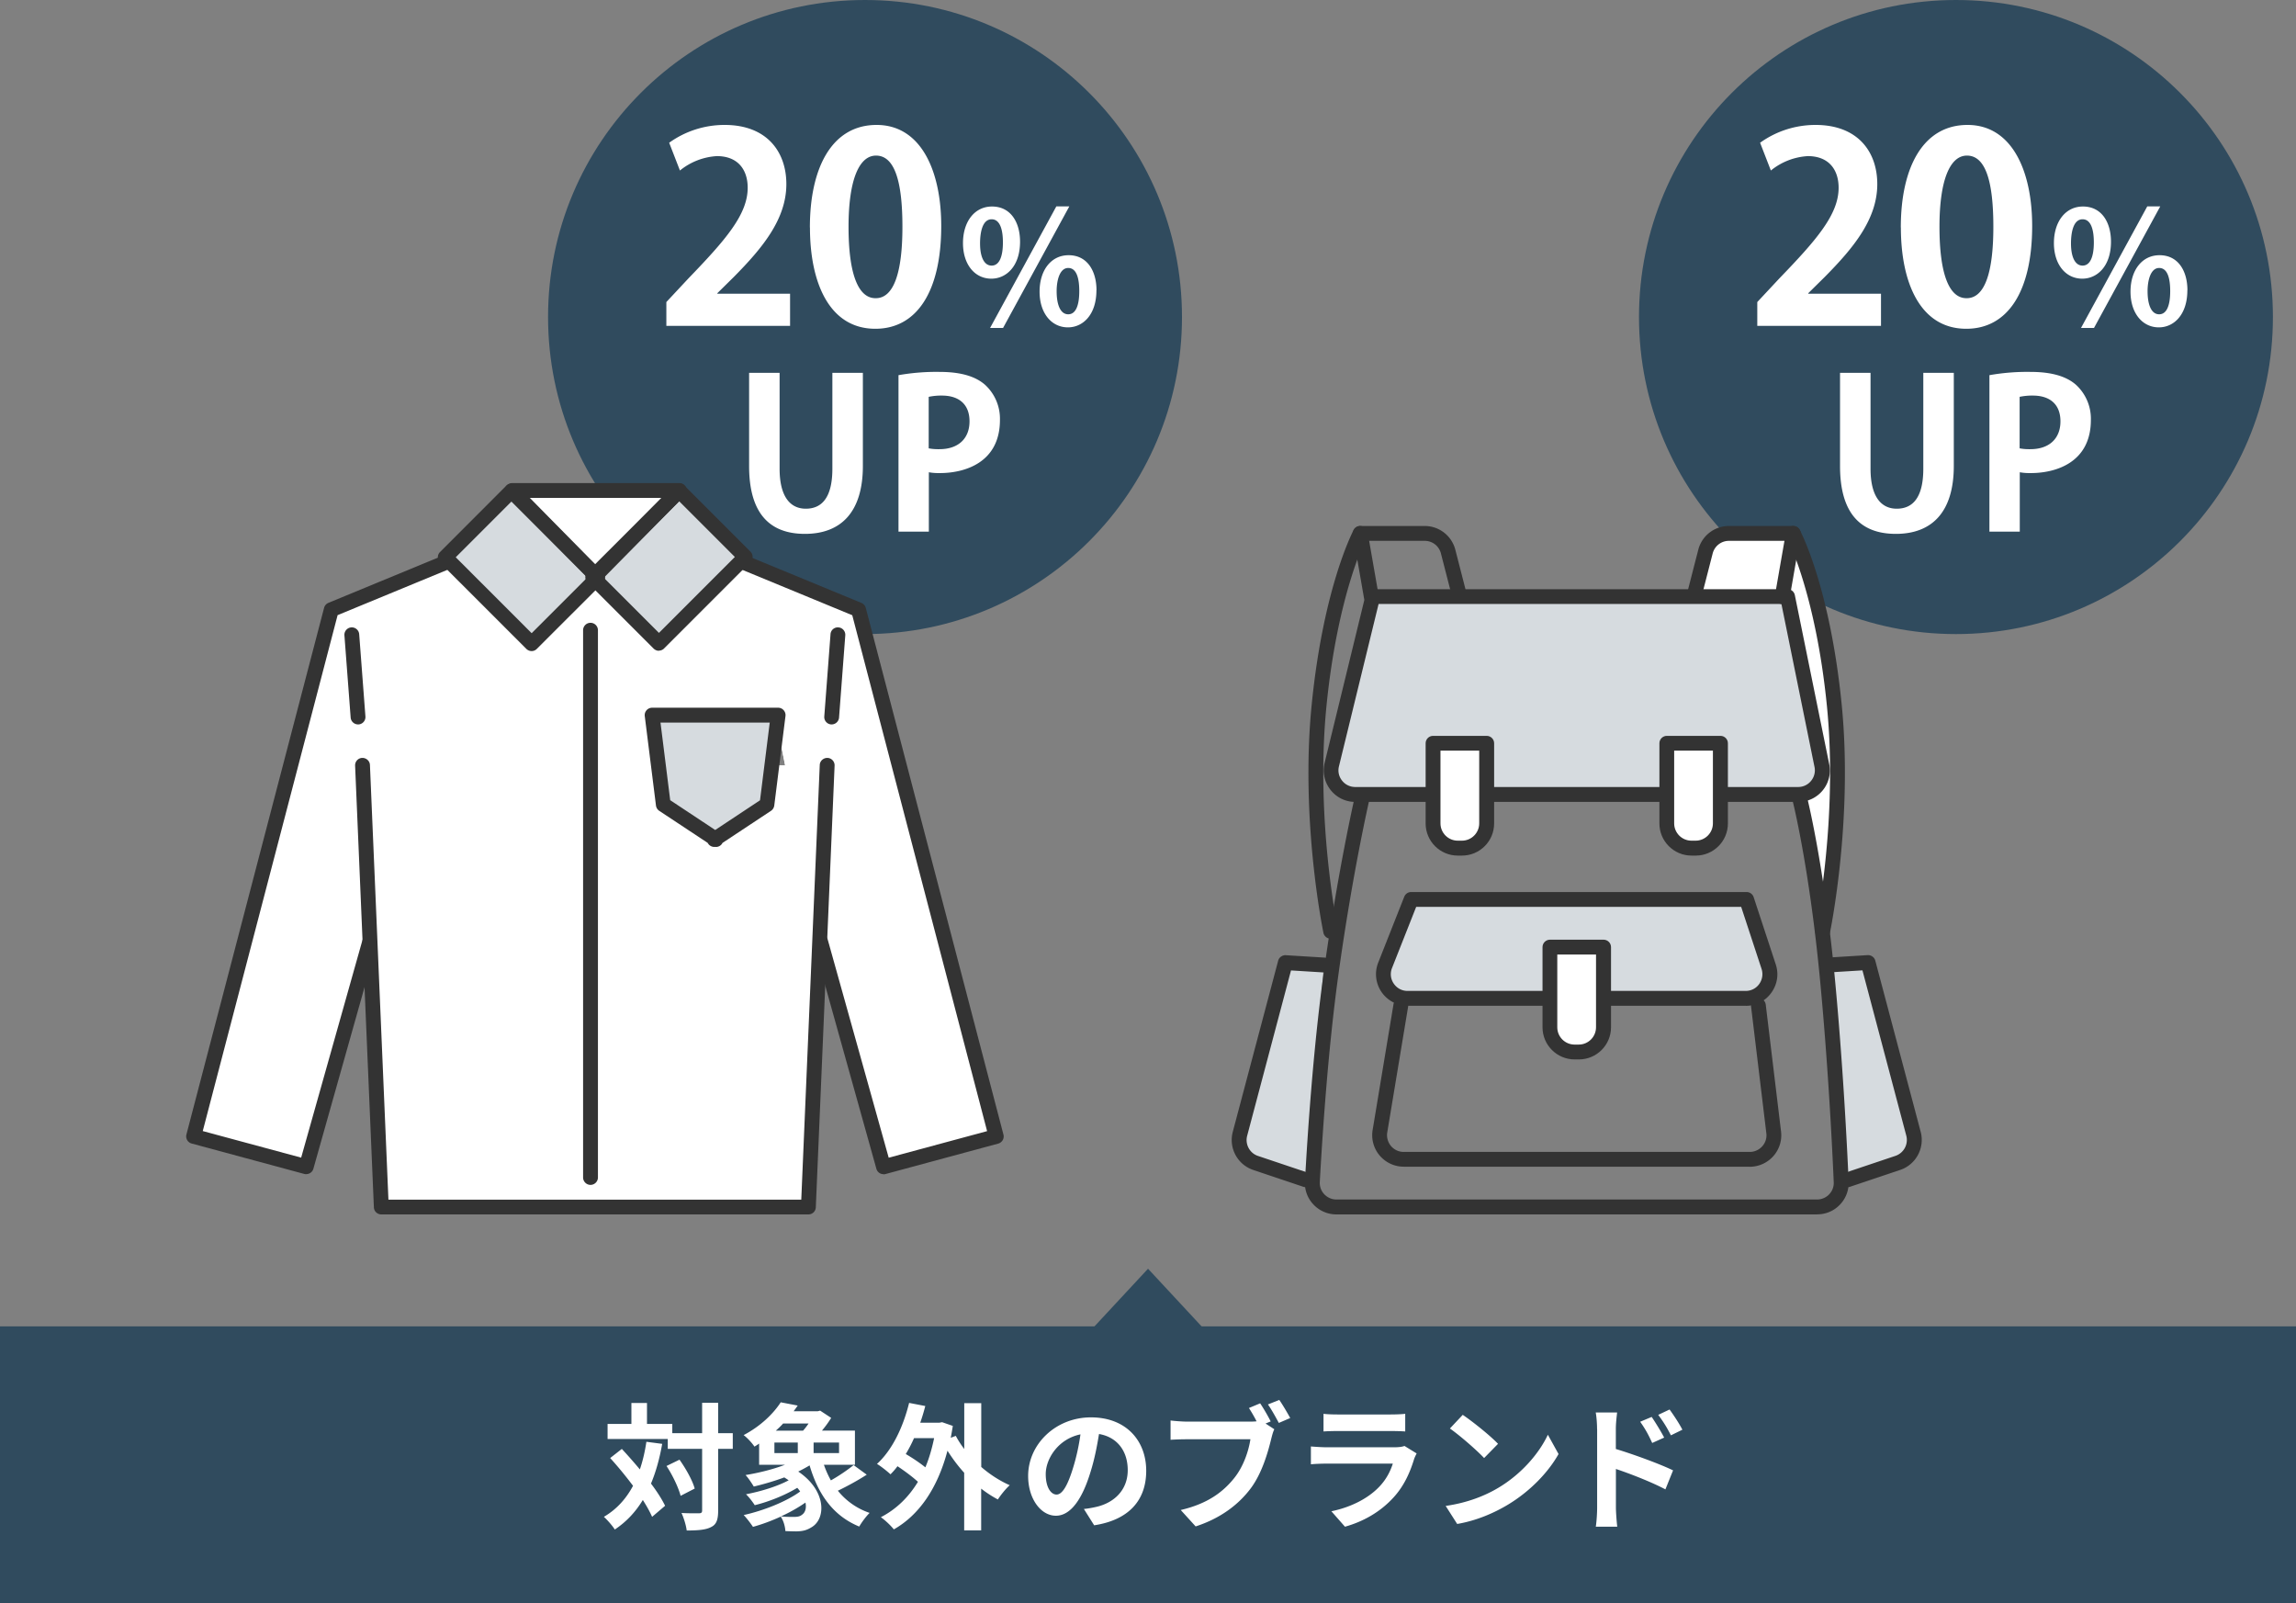 <svg xmlns="http://www.w3.org/2000/svg" viewBox="0 0 309.38 215.96"><rect x="0" y="0" width="309.38" height="215.96" fill="#808080" stroke="none"/><path d="M116.56 0c23.59 0 42.71 19.12 42.71 42.71s-19.12 42.71-42.71 42.71S73.85 66.3 73.85 42.71C73.84 19.12 92.97 0 116.56 0" fill="#304b5e"/><path d="M121.07 50.54c1.83-.32 3.68-.47 5.53-.44 2.69 0 4.72.53 6.08 1.69a6.2 6.2 0 012.06 4.78c0 5.85-4.89 7.16-8.08 7.16-.5.01-1-.02-1.5-.11v8h-4.09V50.54zm4.08 9.86c.48.09.96.12 1.44.11 2.55 0 4.05-1.44 4.05-3.75s-1.44-3.47-3.72-3.47a8.2 8.2 0 00-1.78.17v6.94zm-8.88 2.36c0 6.25-2.97 9.16-7.81 9.16s-7.52-2.86-7.52-9.14V50.23h4.11v12.91c0 3.75 1.42 5.39 3.53 5.39 2.22 0 3.58-1.58 3.58-5.39V50.23h4.11v12.52zm21.18-30.2c0 3.31-1.86 4.98-3.87 4.98-2.24 0-3.82-1.92-3.82-4.79s1.54-4.93 3.91-4.93c2.56 0 3.78 2.18 3.78 4.74m-5.39.23c0 1.75.51 2.99 1.56 2.99s1.52-1.24 1.52-3.12c0-1.73-.39-3.12-1.52-3.12-1.32 0-1.56 1.99-1.56 3.25m3.1 11.39h-1.75l8.93-16.38h1.75l-8.93 16.38zm12.58-5.08c0 3.33-1.84 5-3.84 5-2.24 0-3.82-1.94-3.82-4.81s1.54-4.91 3.91-4.91c2.56 0 3.76 2.18 3.76 4.72m-5.37.12c0 1.84.51 3.12 1.56 3.12s1.49-1.26 1.49-3.12c0-1.73-.36-3.12-1.49-3.12s-1.56 1.63-1.56 3.12m-33.25-8.57c0-8.11 3-13.82 8.99-13.82s8.71 6.2 8.71 13.61c0 8.81-3.28 13.85-8.88 13.85-6.2 0-8.81-6.2-8.81-13.64m8.87 9.52c2.4 0 3.59-3.38 3.59-9.62s-1.09-9.59-3.56-9.59c-2.26 0-3.7 3.24-3.7 9.59s1.3 9.62 3.63 9.62h.03zm-11.55 3.73H89.79v-3.21l2.96-3.17c5.04-5.22 8-8.63 8-12.23 0-2.33-1.23-4.26-4.16-4.26-1.82.11-3.56.79-4.97 1.94l-1.45-3.74c2.18-1.57 4.79-2.4 7.47-2.4 5.71 0 8.32 3.63 8.32 7.97 0 4.72-3.21 8.6-7.08 12.51l-2.22 2.19v.07h9.8v4.34z" fill="#fff"/><path d="M263.56 0c23.59 0 42.71 19.12 42.71 42.71s-19.12 42.71-42.71 42.71-42.71-19.12-42.71-42.71S239.97 0 263.56 0" fill="#304b5e"/><path d="M268.07 50.54c1.83-.32 3.68-.47 5.53-.44 2.69 0 4.72.53 6.08 1.69a6.2 6.2 0 012.06 4.78c0 5.85-4.89 7.16-8.08 7.16-.5.01-1-.02-1.5-.11v8h-4.09V50.54zm4.08 9.86c.48.09.96.12 1.44.11 2.55 0 4.05-1.44 4.05-3.75s-1.44-3.47-3.72-3.47a8.2 8.2 0 00-1.78.17v6.94zm-8.88 2.36c0 6.25-2.97 9.16-7.81 9.16s-7.52-2.86-7.52-9.14V50.23h4.11v12.91c0 3.75 1.42 5.39 3.53 5.39 2.22 0 3.58-1.58 3.58-5.39V50.23h4.11v12.52zm21.18-30.2c0 3.31-1.86 4.98-3.87 4.98-2.24 0-3.82-1.92-3.82-4.79s1.54-4.93 3.91-4.93c2.56 0 3.78 2.18 3.78 4.74m-5.39.23c0 1.75.51 2.99 1.56 2.99s1.52-1.24 1.52-3.12c0-1.73-.39-3.12-1.52-3.12-1.32 0-1.56 1.99-1.56 3.25m3.1 11.39h-1.75l8.93-16.38h1.75l-8.93 16.38zm12.58-5.08c0 3.33-1.84 5-3.84 5-2.24 0-3.82-1.94-3.82-4.81s1.54-4.91 3.91-4.91c2.56 0 3.76 2.18 3.76 4.72m-5.37.12c0 1.84.51 3.12 1.56 3.12s1.49-1.26 1.49-3.12c0-1.73-.36-3.12-1.49-3.12s-1.56 1.63-1.56 3.12m-33.25-8.57c0-8.11 3-13.82 8.99-13.82s8.71 6.2 8.71 13.61c0 8.81-3.28 13.85-8.88 13.85-6.2 0-8.81-6.2-8.81-13.64m8.87 9.52c2.4 0 3.59-3.38 3.59-9.62s-1.09-9.59-3.56-9.59c-2.26 0-3.7 3.24-3.7 9.59s1.3 9.62 3.63 9.62h.03zm-11.55 3.73h-16.67v-3.21l2.96-3.17c5.04-5.22 8-8.63 8-12.23 0-2.33-1.23-4.26-4.16-4.26-1.82.11-3.56.79-4.97 1.94l-1.45-3.74c2.18-1.57 4.79-2.4 7.47-2.4 5.71 0 8.32 3.63 8.32 7.97 0 4.72-3.21 8.6-7.08 12.51l-2.22 2.19v.07h9.8v4.34zM115.68 82.13l-15.39-6.35H60.03l-15.39 6.35-18.55 70.95 15.18 4.1 8.51-30.19.08-.38 1.53 35.99h57.55l1.54-36.24.09.47 8.48 30.35 15.18-4.1-18.55-70.95zm-11.66 20.96l.68-5.41 1.09 5.41h-1.77z" fill="#fff"/><path fill="#d6dbdf" d="M68.91 66.148l11.646 11.646-8.917 8.917-11.646-11.646z"/><path fill="#d6dbdf" d="M100.433 75.025L88.787 86.671l-8.917-8.916 11.646-11.647zM96.26 113.09l7.1-4.7 1.51-12.04H87.88l1.52 12.04 7.09 4.7"/><path fill="#fff" d="M110.57 126.82l8.48 30.36 15.18-4.1-18.55-70.95-15.39-6.34"/><path d="M119.05 158.18c-.44 0-.84-.29-.96-.73l-8.48-30.35a.997.997 0 111.92-.54l8.22 29.4 13.26-3.58-18.17-69.5-14.93-6.16a1 1 0 11.77-1.85l15.39 6.35c.29.12.51.37.59.67l18.55 70.95c.14.53-.18 1.08-.71 1.22l-15.18 4.1c-.09.02-.17.04-.26.04z" fill="#333"/><path fill="#fff" d="M80.27 77.52L69.01 66.07h22.53L80.27 77.52z"/><path d="M80.27 78.52a1 1 0 01-.71-.3L68.3 66.78c-.28-.29-.37-.72-.21-1.09.16-.37.52-.61.92-.61h22.53c.4 0 .77.24.92.61.16.37.07.8-.21 1.09L80.98 78.22c-.19.19-.45.3-.71.3zm-8.88-11.45l8.88 9.02 8.88-9.02H71.4zm8.18 92.55c-.55 0-1-.45-1-1V84.9c0-.55.45-1 1-1s1 .45 1 1v73.72c0 .55-.45 1-1 1zm-38.3-1.44c-.09 0-.17-.01-.26-.03l-15.18-4.1c-.53-.14-.85-.69-.71-1.22l18.55-70.95c.08-.3.3-.55.59-.67l15.39-6.35c.51-.21 1.1.03 1.31.54.21.51-.03 1.1-.54 1.31l-14.93 6.16-18.17 69.5 13.26 3.58 8.24-29.24a.997.997 0 111.92.54l-8.51 30.19c-.12.44-.52.73-.96.73z" fill="#333"/><path d="M48.25 97.59c-.52 0-.96-.4-1-.92l-.84-11.08a.997.997 0 111.99-.15l.84 11.08a.997.997 0 01-.92 1.07h-.08zm60.68 66.01H51.38c-.54 0-.98-.42-1-.96l-2.53-59.5c-.02-.55.4-1.02.96-1.04.54-.01 1.02.4 1.04.96l2.49 58.55h55.63l2.49-58.55c.02-.55.49-.97 1.04-.96.55.02.98.49.96 1.04l-2.53 59.5c-.02.54-.46.96-1 .96zm3.14-66.01h-.08a.997.997 0 01-.92-1.07l.84-11.08a.98.98 0 011.07-.92c.55.04.96.52.92 1.07l-.84 11.08c-.04.52-.48.92-1 .92zm-40.43-9.88c-.26 0-.51-.1-.71-.29L59.29 75.78a.996.996 0 010-1.41l8.91-8.92c.38-.38 1.04-.38 1.41 0l11.64 11.64c.19.19.29.44.29.71s-.11.52-.29.71l-8.92 8.91c-.2.2-.45.29-.71.29zM61.41 75.07L71.64 85.3l7.5-7.5-10.23-10.23-7.5 7.5z" fill="#333"/><path d="M88.79 87.67c-.27 0-.52-.11-.71-.29l-8.92-8.92c-.19-.19-.29-.44-.29-.71s.11-.52.29-.71L90.8 65.4a.996.996 0 011.41 0l8.91 8.91c.39.39.39 1.02 0 1.41L89.48 87.36a.99.99 0 01-.71.29zm-7.5-9.91l7.5 7.5 10.23-10.23-7.5-7.5-10.23 10.23zm15.2 36.33h-.12c-.36.04-.74-.12-.95-.44-.02-.03-.04-.06-.06-.1l-6.53-4.32c-.24-.16-.4-.42-.44-.71l-1.51-12.05a1.001 1.001 0 01.99-1.13h16.98c.29 0 .56.12.75.34.19.22.28.5.24.79l-1.51 12.05c-.04.29-.2.55-.44.71l-6.53 4.32s-.04.06-.06.1c-.19.29-.51.45-.83.45zm-6.16-6.28l6.04 4 6.04-4 1.31-10.47H89l1.31 10.47z" fill="#333"/><path d="M241.63 71.86l-2.22 15.13 6.19 38.48s3.13-14.82 1.57-30.47-5.54-23.13-5.54-23.13" fill="#fff"/><path d="M228.26 80.29l1.54-5.99a3.252 3.252 0 013.15-2.44h8.68l-1.48 8.51" fill="#fff"/><path d="M242.31 107.03h-59.69c-2.11 0-3.66-1.97-3.16-4.02l5.52-22.64h55.89l4.63 22.76a3.25 3.25 0 01-3.19 3.9zm-7.07 27.46h-45.57c-2.29 0-3.87-2.31-3.03-4.45l3.51-8.88h45.2l2.98 9.06c.69 2.1-.88 4.27-3.09 4.27z" fill="#d6dbdf"/><path d="M235.77 157.17h-46.62c-1.25 0-2.43-.55-3.24-1.5a4.234 4.234 0 01-.95-3.45l2.81-16.93c.09-.54.6-.92 1.15-.82.54.09.91.61.82 1.15l-2.81 16.93c-.11.65.08 1.32.5 1.83.43.51 1.05.8 1.72.8h46.62c.65 0 1.25-.27 1.69-.76s.63-1.12.55-1.76l-2.06-17.08a.994.994 0 01.87-1.11.994.994 0 011.11.87l2.06 17.08c.15 1.21-.23 2.42-1.04 3.33-.81.91-1.97 1.43-3.18 1.43z" fill="#333"/><path d="M178.39 129.99l-5.18-.32-6.12 23.07c-.44 1.66.48 3.37 2.11 3.92l6.79 2.28m70.54-28.95l5.18-.32 6.12 23.07c.44 1.66-.48 3.37-2.11 3.92l-6.79 2.28" fill="#d6dbdf"/><path d="M184.77 81.37c-.48 0-.9-.34-.98-.83l-1.48-8.51c-.05-.29.03-.59.22-.81.19-.23.47-.36.77-.36h8.68c1.94 0 3.63 1.31 4.12 3.19l1.54 5.99a1 1 0 01-.72 1.22 1 1 0 01-1.22-.72l-1.54-5.99c-.26-1-1.15-1.69-2.18-1.69h-7.49l1.28 7.34c.09.54-.27 1.06-.81 1.16-.06 0-.12.01-.17.01z" fill="#333"/><path d="M179.31 126.46c-.46 0-.88-.32-.98-.79-.03-.15-3.15-15.15-1.58-30.78 1.57-15.67 5.49-23.19 5.65-23.5.26-.49.86-.67 1.35-.41s.67.86.42 1.35c-.04.07-3.91 7.53-5.43 22.76-1.53 15.31 1.52 30.02 1.55 30.17.11.54-.23 1.07-.77 1.19-.07.01-.14.02-.21.02zm60.84-45.09c-.06 0-.11 0-.17-.01a.994.994 0 01-.81-1.16l1.28-7.34h-7.49c-1.03 0-1.92.7-2.18 1.69l-1.54 5.99c-.14.54-.68.86-1.22.72s-.86-.68-.72-1.22l1.54-5.99a4.248 4.248 0 014.12-3.19h8.68a1.008 1.008 0 01.99 1.17l-1.48 8.51c-.08.49-.51.83-.98.83z" fill="#333"/><path d="M245.6 126.46c-.07 0-.14 0-.21-.02a.998.998 0 01-.77-1.19c.03-.15 3.08-14.85 1.55-30.17-1.52-15.23-5.39-22.68-5.43-22.76a.996.996 0 01.42-1.35c.49-.26 1.09-.07 1.35.41.17.31 4.08 7.82 5.65 23.5 1.56 15.63-1.55 30.63-1.58 30.78-.1.47-.51.79-.98.79z" fill="#333"/><path d="M244.83 163.6h-64.75c-1.17 0-2.29-.48-3.09-1.33a4.165 4.165 0 01-1.15-3.15c.33-6.05 1.1-17.72 2.49-27.82 1.9-13.85 4.2-23.84 4.22-23.94a1 1 0 111.95.45c-.02.1-2.3 10-4.19 23.76-1.38 10.03-2.14 21.63-2.47 27.66-.03.62.18 1.21.61 1.66.43.45 1.01.7 1.64.7h64.75c.62 0 1.2-.25 1.63-.69.43-.45.65-1.03.62-1.65-.23-5.34-.78-15.96-1.83-27.08-1.46-15.46-3.7-24.25-3.72-24.34a1 1 0 01.72-1.22 1 1 0 011.22.72c.02.09 2.3 9.01 3.78 24.65 1.05 11.16 1.6 21.82 1.84 27.18a4.23 4.23 0 01-1.17 3.12c-.81.85-1.9 1.31-3.07 1.31z" fill="#333"/><path d="M242.31 108.03h-59.69c-1.31 0-2.53-.59-3.34-1.63a4.231 4.231 0 01-.79-3.63l5.52-22.64c.11-.45.51-.76.97-.76h55.89c.48 0 .88.33.98.8l4.63 22.76a4.22 4.22 0 01-.87 3.54c-.81.99-2.01 1.56-3.29 1.56zm-56.55-26.66l-5.34 21.87c-.17.68-.01 1.38.42 1.92.43.55 1.08.86 1.77.86h59.69c.68 0 1.31-.3 1.74-.83.43-.53.6-1.21.46-1.87l-4.46-21.96h-54.29zm49.48 54.12h-45.57c-1.41 0-2.72-.7-3.52-1.86a4.244 4.244 0 01-.44-3.95l3.51-8.88a1 1 0 01.93-.63h45.2a1 1 0 01.95.69l2.98 9.06c.43 1.31.21 2.7-.6 3.82a4.196 4.196 0 01-3.44 1.76zm-44.41-13.33l-3.26 8.25c-.28.7-.19 1.47.23 2.09.43.63 1.1.99 1.86.99h45.57c.73 0 1.4-.34 1.82-.93s.54-1.33.32-2.02l-2.75-8.37h-43.8zm-14.85 37.78c-.11 0-.21-.02-.32-.05l-6.79-2.28a4.263 4.263 0 01-2.76-5.12l6.12-23.07c.12-.46.58-.77 1.03-.74l5.18.32c.55.03.97.51.94 1.06-.03.55-.51.98-1.06.94l-4.36-.27-5.91 22.28c-.3 1.14.34 2.34 1.46 2.71l6.79 2.28c.52.18.81.74.63 1.27-.14.42-.53.68-.95.68zm72.96 0c-.42 0-.81-.26-.95-.68-.18-.52.11-1.09.63-1.27l6.79-2.28a2.263 2.263 0 001.46-2.71l-5.91-22.28-4.36.27c-.54.04-1.02-.39-1.06-.94a.998.998 0 01.94-1.06l5.18-.32c.45-.03.91.28 1.03.74l6.12 23.07c.57 2.16-.64 4.41-2.75 5.12l-6.79 2.28c-.11.04-.21.05-.32.05z" fill="#333"/><path d="M193.1 100.12h7.23v10.8c0 1.84-1.49 3.33-3.33 3.33h-.56c-1.84 0-3.33-1.49-3.33-3.33v-10.8z" fill="#fff"/><path d="M196.99 115.26h-.56c-2.39 0-4.33-1.94-4.33-4.33v-10.8c0-.55.45-1 1-1h7.23c.55 0 1 .45 1 1v10.8c0 2.39-1.94 4.33-4.33 4.33zm-2.89-14.14v9.8c0 1.29 1.05 2.33 2.33 2.33h.56c1.29 0 2.33-1.05 2.33-2.33v-9.8h-5.23z" fill="#333"/><path d="M224.59 100.12h7.23v10.8c0 1.84-1.49 3.33-3.33 3.33h-.56c-1.84 0-3.33-1.49-3.33-3.33v-10.8z" fill="#fff"/><path d="M228.49 115.26h-.56c-2.39 0-4.33-1.94-4.33-4.33v-10.8c0-.55.45-1 1-1h7.23c.55 0 1 .45 1 1v10.8c0 2.39-1.94 4.33-4.33 4.33zm-2.9-14.14v9.8c0 1.29 1.05 2.33 2.33 2.33h.56c1.29 0 2.33-1.05 2.33-2.33v-9.8h-5.23z" fill="#333"/><path d="M208.84 127.59h7.23v10.8c0 1.84-1.49 3.33-3.33 3.33h-.56c-1.84 0-3.33-1.49-3.33-3.33v-10.8z" fill="#fff"/><path d="M212.74 142.72h-.56c-2.39 0-4.33-1.94-4.33-4.33v-10.8c0-.55.45-1 1-1h7.23c.55 0 1 .45 1 1v10.8c0 2.39-1.94 4.33-4.33 4.33zm-2.9-14.13v9.8c0 1.29 1.05 2.33 2.33 2.33h.56c1.29 0 2.33-1.05 2.33-2.33v-9.8h-5.23z" fill="#333"/><path fill="#304b5e" d="M0 178.68h309.38v37.28H0z"/><path d="M154.69 170.91l10.1 10.87H144.6l10.1-10.87z" fill="#304b5e"/><path d="M89.23 194.5c-.35 1.99-.85 3.78-1.51 5.36.81 1.07 1.47 2.1 1.9 2.99l-1.75 1.49c-.29-.66-.72-1.44-1.25-2.27-.98 1.62-2.23 2.95-3.78 3.98-.26-.44-1.01-1.31-1.47-1.71 1.71-1 2.99-2.42 3.93-4.18-.98-1.31-2.06-2.62-3.08-3.74l1.57-1.23c.79.85 1.62 1.79 2.43 2.76.39-1.14.68-2.38.88-3.72l2.14.28zm9.51.68h-1.97v8.29c0 1.23-.22 1.88-.92 2.23-.7.39-1.79.48-3.32.48-.07-.64-.39-1.7-.7-2.36 1.03.06 2.03.04 2.34.04.33 0 .44-.09.44-.39v-8.29h-4.63v-1.33h-8.11v-2.03h3.21V189h2.1v2.82h3.41v1.25h4.02v-4.09h2.16v4.09h1.97v2.1zm-7.18 1.46c.87 1.22 1.75 2.8 2.05 3.89l-1.9.98c-.28-1.09-1.07-2.76-1.9-4.02l1.75-.85zm25.23 2.02c-1.22.79-2.67 1.58-3.89 2.16a9.306 9.306 0 004.28 2.99c-.46.44-1.09 1.29-1.4 1.84-3.5-1.44-5.53-4.31-6.69-8.24-.48.29-1 .57-1.53.83 3.76 2.53 3.76 6.25 1.88 7.45-.72.46-1.25.59-2.14.61-.44 0-.98-.02-1.47-.04-.04-.61-.24-1.38-.63-1.95-1.24.57-2.54 1.05-3.74 1.38-.29-.44-.85-1.18-1.25-1.59 2.67-.59 5.77-1.82 7.61-3.17-.11-.17-.24-.33-.39-.5-1.66 1.01-3.85 1.88-5.73 2.34-.28-.44-.79-1.11-1.18-1.47 1.95-.37 4.2-1.05 5.75-1.88-.18-.13-.39-.26-.59-.39-1.36.5-2.8.92-4.11 1.23-.22-.37-.75-1.18-1.11-1.55 1.79-.29 3.71-.77 5.31-1.38h-3.48v-2.86c-.2.15-.41.28-.63.41-.31-.48-1-1.22-1.46-1.55 2.34-1.23 4.04-2.93 5-4.42l2.29.44c-.18.26-.37.52-.55.77h3.24l.33-.09 1.49.98c-.33.54-.76 1.14-1.24 1.71h4.44v4.61h-4.18c.26.74.57 1.44.94 2.1 1.09-.61 2.27-1.42 3.06-2.06l1.77 1.29zm-12.44-2.91h3.15v-1.42h-3.15v1.42zm1.17-3.98c-.29.33-.63.65-.98.96h3.67c.26-.29.52-.63.74-.96h-3.43zm3.01 10.65c-.98.68-2.12 1.33-3.3 1.86.63.07 1.23.07 1.7.07s.83-.04 1.12-.28c.44-.28.65-.9.48-1.66zm4.53-8.09h-3.43v1.42h3.43v-1.42zm19.15 3.28c1.18 1.03 2.51 1.88 3.85 2.47-.53.46-1.23 1.34-1.6 1.92-.77-.41-1.53-.9-2.25-1.46v5.62h-2.29v-7.76c-.83-.9-1.58-1.92-2.25-2.97-1.38 5.22-3.94 8.74-7.23 10.6-.37-.48-1.22-1.29-1.75-1.64 2.03-1.05 3.71-2.64 5-4.77-.72-.66-1.79-1.46-2.76-2.1-.29.41-.61.76-.94 1.09-.39-.37-1.29-1.09-1.82-1.4 2.03-1.84 3.52-4.92 4.33-8.22l2.18.42c-.2.77-.42 1.51-.68 2.25h2.56l.39-.07 1.44.5c-.09.55-.18 1.09-.28 1.6l.68-.26c.31.59.7 1.2 1.14 1.77v-6.17h2.29v8.59zm-9.05-3.87c-.33.76-.7 1.46-1.11 2.14.92.53 1.9 1.2 2.64 1.79.5-1.18.88-2.49 1.18-3.93h-2.71zm24.27 11.73l-1.38-2.19c.7-.07 1.22-.18 1.71-.29 2.36-.55 4.2-2.25 4.2-4.94 0-2.54-1.38-4.44-3.87-4.87-.26 1.57-.57 3.26-1.11 5-1.11 3.72-2.69 6.01-4.7 6.01s-3.74-2.25-3.74-5.36c0-4.26 3.69-7.89 8.46-7.89s7.45 3.17 7.45 7.19-2.38 6.64-7.02 7.35zm-5.07-4.13c.77 0 1.49-1.16 2.25-3.65.42-1.36.77-2.93.98-4.46-3.04.63-4.68 3.32-4.68 5.35 0 1.86.74 2.76 1.46 2.76zm28.85-9.85l-.68.28 1.18.77c-.18.35-.31.88-.41 1.27-.44 1.81-1.24 4.66-2.78 6.71-1.66 2.21-4.11 4.04-7.41 5.11l-2.01-2.21c3.65-.85 5.73-2.45 7.23-4.33 1.22-1.53 1.92-3.61 2.16-5.2h-8.57c-.85 0-1.71.04-2.19.07v-2.6c.53.07 1.58.15 2.19.15h8.53c.22 0 .54 0 .87-.04-.31-.61-.68-1.25-1.03-1.79l1.51-.63c.48.7 1.09 1.77 1.42 2.43zm2.64-.46l-1.53.66c-.41-.75-.98-1.81-1.47-2.49l1.53-.61c.46.66 1.12 1.79 1.47 2.43zm16.69 5.55c-.55 1.79-1.34 3.58-2.73 5.11-1.86 2.06-4.22 3.32-6.58 3.98l-1.83-2.08c2.76-.57 4.98-1.79 6.38-3.23 1-1.01 1.57-2.16 1.9-3.19h-8.9c-.44 0-1.36.02-2.14.09v-2.4c.77.06 1.57.11 2.14.11h9.12c.59 0 1.09-.07 1.35-.18l1.64 1.01c-.13.24-.28.57-.35.77zm-10.28-6.03h7.1c.57 0 1.47-.02 1.99-.09v2.38c-.5-.04-1.36-.06-2.03-.06h-7.06c-.59 0-1.38.02-1.92.06v-2.38c.52.07 1.29.09 1.92.09zm21.6 9.9c3.15-1.86 5.55-4.68 6.71-7.17l1.44 2.6c-1.4 2.49-3.85 5.03-6.82 6.82-1.86 1.12-4.24 2.16-6.84 2.6l-1.55-2.43c2.88-.41 5.27-1.35 7.06-2.42zm0-5.95l-1.88 1.92c-.96-1.03-3.26-3.04-4.61-3.98l1.73-1.84c1.29.87 3.69 2.78 4.76 3.91zm13.34-1.99c0-.66-.06-1.57-.18-2.23h2.88c-.07.65-.17 1.46-.17 2.23v2.69c2.45.74 6.01 2.05 7.71 2.88l-1.03 2.56c-1.92-1.01-4.68-2.08-6.67-2.75v5.22c0 .52.09 1.81.18 2.56h-2.89c.11-.72.18-1.84.18-2.56v-10.6zm9.03 1.16l-1.6.72c-.53-1.16-.94-1.9-1.62-2.86l1.55-.65c.52.77 1.25 1.95 1.68 2.78zm2.47-1.07l-1.55.76c-.59-1.16-1.03-1.84-1.71-2.76l1.53-.72c.54.74 1.31 1.9 1.73 2.73z" fill="#fff"/></svg>